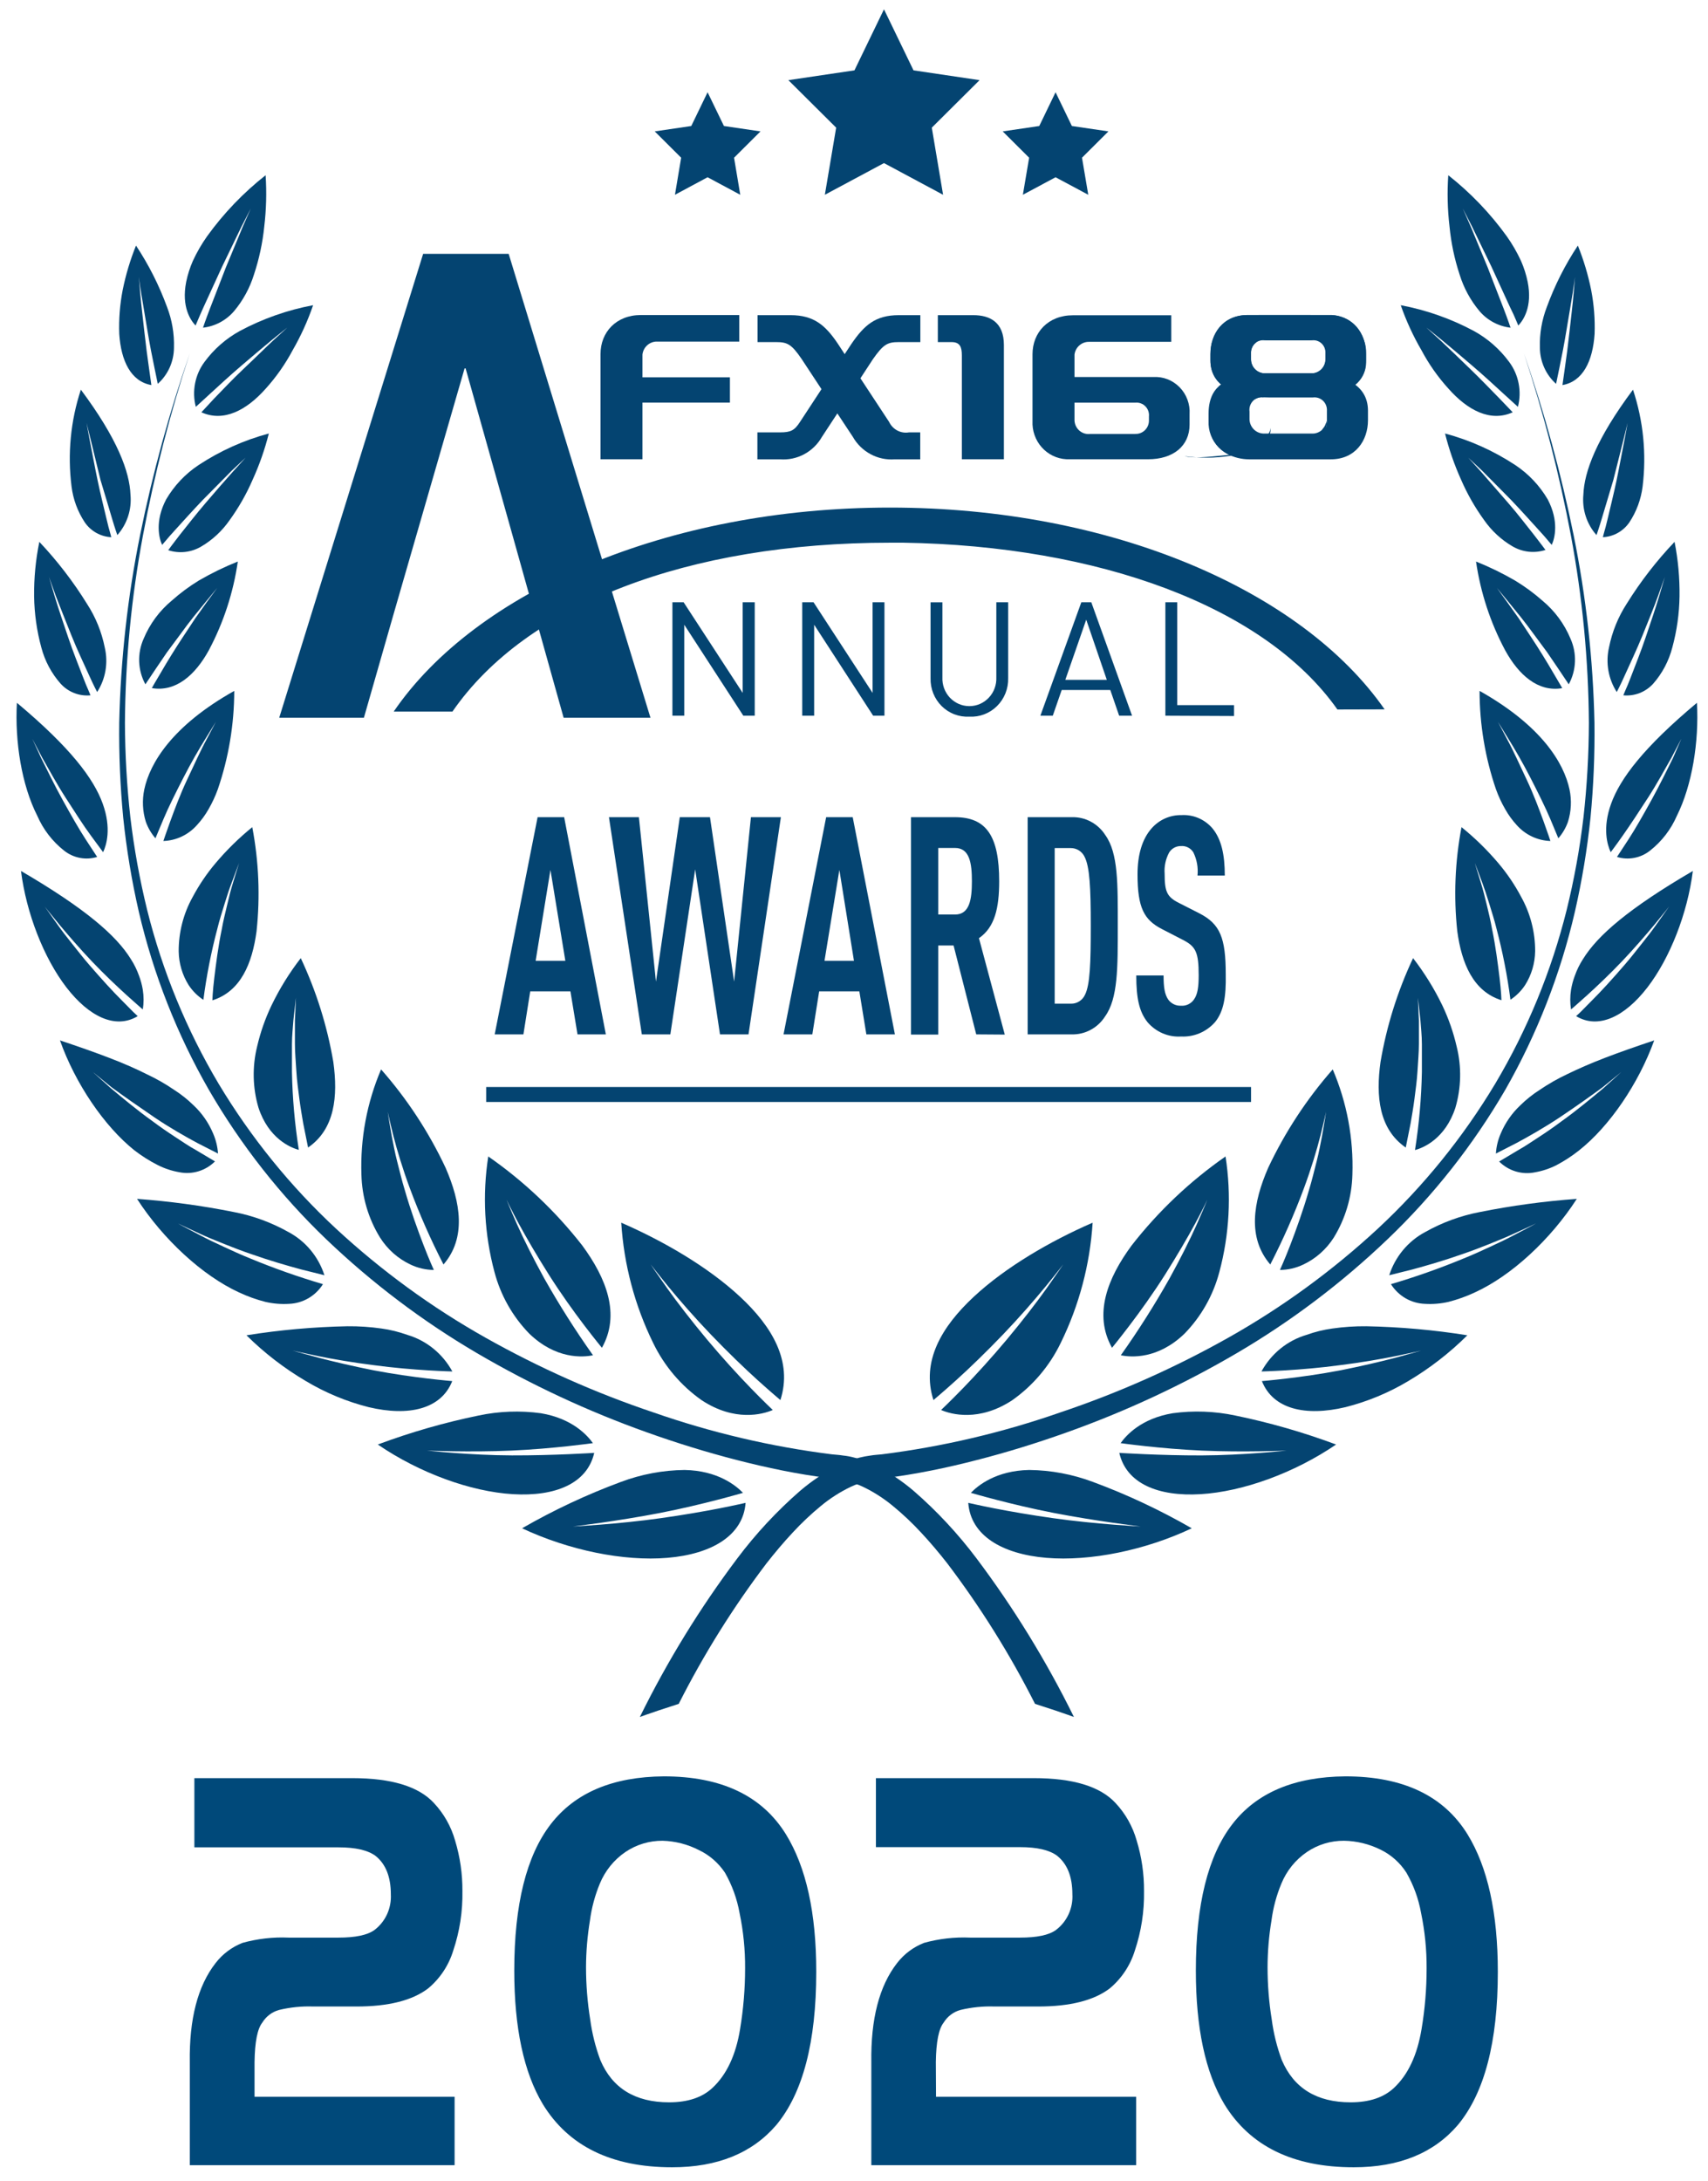 <svg width="76" height="97" viewBox="0 0 76 97" fill="none" xmlns="http://www.w3.org/2000/svg">
<path d="M67.81 15.72C68.724 18.355 69.461 21.05 70.018 23.786C70.577 26.538 70.888 29.336 70.948 32.145C70.965 33.554 70.906 34.963 70.772 36.365C70.625 37.776 70.393 39.176 70.076 40.557C69.433 43.335 68.39 46.001 66.982 48.469C65.551 50.928 63.785 53.169 61.737 55.123C59.701 57.069 57.45 58.768 55.03 60.187C52.621 61.597 50.089 62.776 47.467 63.71C46.158 64.177 44.831 64.59 43.481 64.936C42.808 65.111 42.126 65.268 41.441 65.406C41.096 65.474 40.751 65.538 40.401 65.595L39.876 65.676L39.368 65.744C39.107 65.766 38.848 65.806 38.593 65.865C38.339 65.931 38.091 66.021 37.853 66.132C37.381 66.358 36.938 66.642 36.533 66.976C36.087 67.343 35.665 67.74 35.272 68.166C34.869 68.597 34.483 69.055 34.11 69.531C32.622 71.49 31.314 73.583 30.201 75.785L29.335 76.067C28.901 76.21 28.471 76.368 28.471 76.368C29.695 73.882 31.147 71.521 32.807 69.314C33.633 68.214 34.572 67.206 35.606 66.306C36.124 65.865 36.691 65.487 37.295 65.181C37.445 65.105 37.6 65.039 37.759 64.984C38.074 64.864 38.402 64.782 38.736 64.739C38.902 64.711 39.07 64.703 39.236 64.686C41.938 64.346 44.598 63.722 47.174 62.823C49.764 61.954 52.268 60.841 54.655 59.498C57.049 58.151 59.282 56.524 61.307 54.65C63.337 52.764 65.095 50.595 66.529 48.207C67.958 45.806 69.029 43.203 69.709 40.481C70.045 39.121 70.295 37.741 70.46 36.348C70.615 34.956 70.695 33.557 70.7 32.156C70.681 29.358 70.413 26.568 69.9 23.82C69.383 21.075 68.685 18.369 67.81 15.72V15.72Z" fill="#044471"/>
<path d="M48.618 54.383C48.5 56.243 48.018 58.061 47.2 59.728C46.704 60.754 45.959 61.634 45.035 62.283C43.564 63.245 42.33 62.911 41.875 62.714C41.875 62.714 42.275 62.337 42.841 61.754C43.407 61.172 44.133 60.378 44.812 59.565C45.491 58.752 46.129 57.925 46.578 57.292C47.028 56.659 47.31 56.237 47.31 56.237C47.31 56.237 47.006 56.636 46.518 57.23C46.029 57.824 45.353 58.603 44.627 59.36C43.901 60.117 43.139 60.854 42.543 61.391C41.947 61.929 41.535 62.272 41.535 62.272C40.983 60.55 41.903 59.005 43.33 57.677C44.757 56.349 46.747 55.196 48.618 54.383Z" fill="#044471"/>
<path d="M54.532 51.437C54.799 53.151 54.705 54.905 54.256 56.58C53.983 57.613 53.45 58.555 52.711 59.314C51.526 60.462 50.326 60.375 49.873 60.279C50.654 59.178 51.378 58.036 52.042 56.858C52.523 55.986 52.959 55.117 53.252 54.458C53.544 53.8 53.721 53.364 53.721 53.364C53.721 53.364 53.525 53.786 53.185 54.413C52.846 55.041 52.357 55.876 51.836 56.701C51.314 57.525 50.731 58.335 50.262 58.951C49.793 59.568 49.481 59.947 49.481 59.947C48.653 58.473 49.268 56.867 50.356 55.392C51.546 53.868 52.954 52.535 54.532 51.437V51.437Z" fill="#044471"/>
<path d="M59.302 47.565C59.933 49.039 60.232 50.638 60.177 52.244C60.152 53.236 59.866 54.203 59.349 55.044C59.017 55.567 58.546 55.984 57.991 56.245C57.666 56.4 57.312 56.482 56.953 56.484C56.953 56.484 57.155 56.045 57.412 55.379C57.668 54.712 57.988 53.828 58.24 52.95C58.375 52.512 58.48 52.064 58.585 51.659C58.69 51.254 58.759 50.863 58.825 50.534C58.944 49.878 59.004 49.453 59.004 49.453C59.004 49.453 58.916 49.87 58.756 50.505C58.596 51.141 58.339 51.991 58.024 52.841C57.592 54.005 57.09 55.141 56.523 56.242C55.501 55.055 55.758 53.482 56.429 51.943C57.179 50.353 58.146 48.879 59.302 47.565Z" fill="#044471"/>
<path d="M62.877 42.616C63.382 43.269 63.819 43.974 64.18 44.721C64.46 45.309 64.674 45.927 64.82 46.564C65.04 47.456 65.019 48.392 64.759 49.273C64.312 50.638 63.349 51.051 62.962 51.152C63.144 50.004 63.246 48.844 63.269 47.681C63.269 47.25 63.269 46.837 63.269 46.445C63.269 46.054 63.225 45.7 63.205 45.393C63.139 44.788 63.092 44.383 63.092 44.383C63.092 44.383 63.111 44.785 63.136 45.385C63.136 45.691 63.136 46.049 63.136 46.428C63.136 46.808 63.098 47.225 63.073 47.647C63.048 48.069 62.987 48.491 62.938 48.882C62.888 49.273 62.819 49.653 62.766 49.971L62.551 51.04C61.359 50.221 61.215 48.761 61.428 47.236C61.699 45.635 62.187 44.081 62.877 42.616Z" fill="#044471"/>
<path d="M65.032 36.79C65.627 37.27 66.175 37.806 66.671 38.391C67.061 38.851 67.401 39.353 67.684 39.888C68.097 40.626 68.313 41.463 68.308 42.313C68.3 42.846 68.145 43.367 67.861 43.815C67.689 44.075 67.468 44.296 67.21 44.465C67.071 43.398 66.864 42.342 66.589 41.303C66.498 40.926 66.373 40.546 66.268 40.2C66.163 39.854 66.059 39.539 65.957 39.266C65.755 38.734 65.623 38.38 65.623 38.38C65.623 38.38 65.73 38.74 65.898 39.277C65.987 39.559 66.064 39.874 66.15 40.222C66.235 40.571 66.326 40.954 66.393 41.331C66.553 42.099 66.649 42.879 66.724 43.483C66.798 44.088 66.809 44.488 66.809 44.488C65.548 44.091 65.037 42.845 64.844 41.421C64.678 39.877 64.742 38.315 65.032 36.79V36.79Z" fill="#044471"/>
<path d="M65.836 30.73C68.596 32.28 69.587 33.937 69.838 35.113C69.939 35.591 69.915 36.087 69.769 36.553C69.673 36.822 69.528 37.071 69.341 37.285C69.341 37.285 69.198 36.939 68.98 36.421C68.762 35.904 68.428 35.237 68.097 34.59C67.765 33.943 67.406 33.321 67.117 32.859L66.653 32.105L67.064 32.885C67.324 33.357 67.616 34.01 67.925 34.663C68.235 35.316 68.491 36.008 68.682 36.528C68.872 37.049 68.988 37.406 68.988 37.406C68.708 37.397 68.432 37.331 68.177 37.212C67.922 37.094 67.693 36.924 67.503 36.714C67.301 36.496 67.125 36.256 66.979 35.996C66.814 35.712 66.676 35.414 66.565 35.105C66.083 33.698 65.837 32.219 65.836 30.73Z" fill="#044471"/>
<path d="M64.299 19.281C65.409 19.578 66.465 20.053 67.429 20.688C68.015 21.078 68.507 21.598 68.867 22.21C69.378 23.181 69.184 23.943 69.046 24.236L68.895 24.059C68.801 23.946 68.657 23.777 68.486 23.594C68.141 23.215 67.691 22.711 67.228 22.227L65.936 20.922L65.334 20.359L65.886 20.966C66.215 21.344 66.651 21.847 67.09 22.348C67.528 22.849 67.934 23.386 68.254 23.786C68.414 23.985 68.53 24.154 68.627 24.272L68.768 24.461C68.526 24.539 68.271 24.565 68.018 24.538C67.766 24.51 67.522 24.429 67.302 24.301C66.8 24.008 66.366 23.606 66.032 23.125C65.628 22.567 65.286 21.966 65.011 21.332C64.713 20.672 64.475 19.985 64.299 19.281V19.281Z" fill="#044471"/>
<path d="M65.678 24.976C66.275 25.214 66.854 25.497 67.411 25.82C67.845 26.082 68.255 26.383 68.637 26.72C69.18 27.171 69.608 27.75 69.882 28.408C70.025 28.729 70.094 29.079 70.08 29.432C70.067 29.784 69.972 30.128 69.804 30.437L69.327 29.725L68.841 29.01C68.653 28.757 68.452 28.487 68.253 28.214C68.054 27.941 67.856 27.682 67.662 27.437L67.124 26.776L66.605 26.146L67.083 26.807L67.574 27.497L68.109 28.307C68.482 28.869 68.827 29.432 69.084 29.874L69.396 30.403C69.473 30.532 69.512 30.608 69.512 30.608C68.444 30.791 67.58 30.029 66.972 28.92C66.317 27.693 65.879 26.358 65.678 24.976V24.976Z" fill="#044471"/>
<path d="M53.029 67.975C51.624 67.166 50.155 66.477 48.638 65.915C47.728 65.573 46.767 65.392 45.797 65.381C44.315 65.409 43.509 66.079 43.2 66.399C43.2 66.399 45.002 66.928 46.896 67.294C48.789 67.66 50.76 67.896 50.76 67.896C50.76 67.896 48.77 67.795 46.857 67.525C45.897 67.39 44.95 67.227 44.249 67.089C43.548 66.951 43.084 66.844 43.084 66.844C43.192 68.301 44.597 69.123 46.556 69.289C48.516 69.455 50.973 68.948 53.029 67.975Z" fill="#044471"/>
<path d="M59.452 64.249C57.988 63.704 56.486 63.272 54.958 62.958C54.045 62.766 53.108 62.732 52.184 62.857C50.776 63.09 50.108 63.844 49.863 64.188C49.863 64.188 51.635 64.438 53.487 64.52C55.339 64.601 57.249 64.52 57.249 64.52C57.249 64.52 55.317 64.728 53.47 64.734C51.624 64.739 49.805 64.621 49.805 64.621C50.117 65.988 51.541 66.571 53.423 66.458C55.306 66.346 57.597 65.513 59.452 64.249Z" fill="#044471"/>
<path d="M65.292 59.391C63.805 59.153 62.304 59.019 60.798 58.989C60.292 58.984 59.785 59.018 59.283 59.09C58.894 59.144 58.511 59.238 58.14 59.371C57.285 59.622 56.563 60.208 56.131 61C56.131 61 57.853 60.961 59.634 60.719C60.523 60.609 61.42 60.455 62.099 60.317L62.927 60.142C63.128 60.1 63.239 60.069 63.239 60.069C63.239 60.069 63.128 60.106 62.929 60.159L62.115 60.384C61.442 60.561 60.547 60.77 59.658 60.947C57.884 61.287 56.15 61.428 56.15 61.428C56.644 62.674 58.082 63.012 59.871 62.587C60.853 62.338 61.794 61.947 62.667 61.425C63.62 60.859 64.502 60.176 65.292 59.391V59.391Z" fill="#044471"/>
<path d="M70.162 53.324C68.716 53.428 67.278 53.623 65.856 53.907C65.003 54.069 64.181 54.369 63.421 54.796C62.66 55.199 62.083 55.889 61.815 56.72L62.83 56.467C63.438 56.304 64.26 56.067 65.077 55.778C65.491 55.637 65.905 55.479 66.281 55.327C66.656 55.175 67.029 55.026 67.329 54.886L68.075 54.545C68.254 54.464 68.351 54.41 68.351 54.41C68.351 54.41 68.254 54.472 68.075 54.565L67.346 54.948C67.048 55.108 66.692 55.277 66.314 55.451C65.936 55.626 65.535 55.811 65.127 55.974C64.069 56.412 62.989 56.793 61.892 57.117C62.055 57.376 62.278 57.591 62.541 57.744C62.804 57.896 63.099 57.981 63.402 57.992C63.754 58.014 64.109 57.984 64.453 57.905C64.855 57.802 65.247 57.662 65.624 57.485C67.258 56.74 68.997 55.128 70.162 53.324Z" fill="#044471"/>
<path d="M73.607 46.274C72.765 46.556 72.042 46.809 71.398 47.057C70.755 47.304 70.209 47.546 69.728 47.78C69.305 47.979 68.897 48.213 68.508 48.477C68.202 48.673 67.916 48.9 67.656 49.155C67.277 49.509 66.977 49.94 66.775 50.422C66.653 50.702 66.581 51.002 66.562 51.308L67.46 50.849C67.987 50.568 68.713 50.157 69.406 49.696C70.098 49.234 70.786 48.745 71.316 48.356L72.144 47.681L71.335 48.41C70.83 48.829 70.176 49.378 69.486 49.87C69.149 50.123 68.804 50.36 68.475 50.574C68.147 50.787 67.854 50.99 67.587 51.136L66.706 51.662C66.913 51.868 67.166 52.019 67.443 52.103C67.72 52.187 68.013 52.201 68.296 52.143C68.631 52.085 68.955 51.977 69.259 51.823C69.614 51.635 69.952 51.415 70.267 51.164C71.622 50.092 72.911 48.196 73.607 46.274Z" fill="#044471"/>
<path d="M75.326 38.739C72.467 40.408 71.087 41.606 70.438 42.658C70.289 42.888 70.168 43.134 70.076 43.393C69.998 43.598 69.941 43.811 69.905 44.029C69.86 44.317 69.86 44.61 69.905 44.898C69.905 44.898 71.07 43.916 72.171 42.76C73.273 41.603 74.272 40.318 74.272 40.318L73.673 41.162C73.499 41.409 73.281 41.691 73.041 41.989C72.801 42.287 72.561 42.602 72.296 42.906C71.769 43.517 71.244 44.096 70.822 44.513L70.328 45.013L70.132 45.196C71.12 45.793 72.301 45.221 73.306 43.916C74.311 42.611 75.089 40.619 75.326 38.739Z" fill="#044471"/>
<path d="M75.508 31.259C73.121 33.256 72.091 34.635 71.691 35.741C71.29 36.846 71.525 37.592 71.671 37.904C71.671 37.904 71.887 37.623 72.204 37.17C72.522 36.717 72.922 36.115 73.33 35.482C73.739 34.849 74.089 34.199 74.374 33.701L74.815 32.857L74.434 33.732C74.175 34.247 73.849 34.925 73.485 35.583C73.121 36.242 72.759 36.88 72.453 37.347L71.95 38.115C72.2 38.191 72.463 38.205 72.719 38.156C72.975 38.108 73.216 37.997 73.421 37.834C73.941 37.426 74.352 36.892 74.617 36.281C75.293 34.925 75.605 32.992 75.508 31.259Z" fill="#044471"/>
<path d="M74.512 24.101C73.714 24.939 73.001 25.86 72.387 26.846C72.004 27.436 71.736 28.095 71.597 28.788C71.518 29.126 71.508 29.477 71.567 29.82C71.626 30.162 71.753 30.489 71.94 30.78C71.94 30.78 72.103 30.476 72.309 30.012C72.516 29.547 72.82 28.917 73.08 28.276C73.339 27.634 73.607 26.982 73.784 26.489L74.079 25.662L73.83 26.506C73.681 27.01 73.45 27.685 73.229 28.34C73.008 28.996 72.743 29.652 72.561 30.13C72.472 30.369 72.384 30.569 72.323 30.707L72.232 30.926C72.478 30.95 72.726 30.916 72.957 30.826C73.188 30.736 73.395 30.593 73.563 30.408C73.967 29.947 74.258 29.395 74.413 28.796C74.614 28.056 74.722 27.294 74.733 26.526C74.744 25.712 74.67 24.899 74.512 24.101V24.101Z" fill="#044471"/>
<path d="M72.662 17.332C71.022 19.529 70.492 20.99 70.454 22.005C70.424 22.329 70.46 22.657 70.561 22.966C70.661 23.275 70.824 23.559 71.039 23.8C71.039 23.8 71.147 23.496 71.282 23.041C71.417 22.585 71.605 21.957 71.787 21.352L72.226 19.608C72.35 19.13 72.419 18.812 72.419 18.812C72.419 18.812 72.369 19.136 72.273 19.622C72.176 20.109 72.06 20.748 71.928 21.381C71.795 22.014 71.635 22.644 71.525 23.117C71.472 23.35 71.417 23.547 71.378 23.679C71.34 23.811 71.323 23.893 71.323 23.893C71.556 23.882 71.784 23.817 71.988 23.702C72.192 23.588 72.368 23.427 72.502 23.232C72.817 22.756 73.018 22.212 73.09 21.642C73.269 20.191 73.123 18.717 72.662 17.332V17.332Z" fill="#044471"/>
<path d="M70.209 10.923C69.644 11.774 69.181 12.69 68.829 13.652C68.607 14.228 68.501 14.845 68.52 15.464C68.522 15.769 68.587 16.07 68.711 16.347C68.835 16.625 69.015 16.872 69.24 17.073L69.392 16.339C69.486 15.897 69.602 15.303 69.698 14.713C69.795 14.122 69.903 13.514 69.974 13.064C70.046 12.614 70.082 12.316 70.082 12.316C70.082 12.316 70.057 12.617 70.018 13.072C69.98 13.528 69.905 14.13 69.839 14.735C69.773 15.34 69.695 15.937 69.629 16.384C69.563 16.831 69.524 17.127 69.524 17.127C70.433 16.969 70.874 16.06 70.954 14.853C70.977 14.2 70.926 13.545 70.802 12.904C70.666 12.226 70.467 11.563 70.209 10.923V10.923Z" fill="#044471"/>
<path d="M62.328 13.575C63.462 13.788 64.558 14.174 65.58 14.72C66.196 15.058 66.733 15.528 67.153 16.099C67.362 16.38 67.506 16.706 67.573 17.052C67.641 17.398 67.63 17.755 67.542 18.096L66.91 17.52C66.532 17.174 66.041 16.718 65.53 16.282C65.019 15.846 64.509 15.41 64.122 15.095C63.736 14.779 63.468 14.571 63.468 14.571L64.086 15.134C64.451 15.474 64.928 15.936 65.414 16.406C65.9 16.875 66.361 17.357 66.72 17.722L67.31 18.338C66.317 18.786 65.301 18.248 64.451 17.286C63.982 16.77 63.579 16.196 63.25 15.578C62.88 14.943 62.571 14.272 62.328 13.575V13.575Z" fill="#044471"/>
<path d="M64.443 7.794C65.428 8.569 66.302 9.48 67.04 10.501C67.287 10.848 67.501 11.218 67.68 11.606C67.811 11.904 67.91 12.215 67.976 12.535C68.199 13.66 67.769 14.259 67.559 14.479C67.559 14.479 67.523 14.397 67.462 14.251C67.402 14.105 67.311 13.899 67.186 13.652L66.358 11.848C66.044 11.204 65.732 10.557 65.497 10.07L65.089 9.274L65.447 10.087L66.198 11.899C66.458 12.566 66.714 13.23 66.908 13.73C67.101 14.231 67.214 14.575 67.214 14.575C66.68 14.514 66.187 14.252 65.834 13.84C65.434 13.364 65.133 12.811 64.948 12.214C64.719 11.519 64.568 10.8 64.498 10.07C64.409 9.315 64.391 8.553 64.443 7.794V7.794Z" fill="#044471"/>
<path d="M8.444 15.72C7.53 18.355 6.793 21.05 6.236 23.786C5.678 26.538 5.367 29.336 5.305 32.145C5.289 33.554 5.348 34.963 5.482 36.365C5.629 37.776 5.861 39.176 6.178 40.557C6.827 43.337 7.876 46.003 9.291 48.469C10.717 50.927 12.477 53.167 14.519 55.123C16.556 57.069 18.807 58.768 21.227 60.187C23.636 61.597 26.167 62.776 28.79 63.71C30.098 64.177 31.429 64.59 32.776 64.936C33.449 65.111 34.13 65.267 34.818 65.406C35.161 65.474 35.506 65.538 35.856 65.595L36.381 65.676L36.889 65.744C37.15 65.766 37.409 65.806 37.664 65.865C37.918 65.931 38.166 66.021 38.404 66.132C38.875 66.358 39.318 66.642 39.723 66.976C40.17 67.343 40.592 67.74 40.985 68.166C41.388 68.597 41.774 69.055 42.147 69.531C43.634 71.49 44.943 73.583 46.055 75.785L46.922 76.067C47.355 76.21 47.786 76.368 47.786 76.368C46.562 73.883 45.111 71.521 43.452 69.314C42.624 68.214 41.684 67.205 40.648 66.306C40.13 65.865 39.563 65.487 38.959 65.181C38.809 65.105 38.654 65.039 38.495 64.984C38.339 64.92 38.179 64.869 38.015 64.832C37.852 64.787 37.686 64.756 37.518 64.739C37.352 64.711 37.184 64.703 37.018 64.686C34.316 64.346 31.656 63.722 29.08 62.823C26.492 61.954 23.99 60.84 21.605 59.498C19.21 58.151 16.978 56.524 14.953 54.65C12.922 52.764 11.164 50.595 9.73 48.207C8.302 45.806 7.23 43.203 6.55 40.481C6.216 39.121 5.965 37.74 5.8 36.348C5.645 34.956 5.565 33.557 5.559 32.156C5.578 29.358 5.846 26.568 6.36 23.82C6.875 21.075 7.571 18.369 8.444 15.72V15.72Z" fill="#044471"/>
<path d="M27.643 54.383C27.761 56.243 28.243 58.061 29.061 59.728C29.557 60.755 30.303 61.635 31.228 62.283C32.697 63.245 33.931 62.911 34.386 62.714C34.386 62.714 33.986 62.337 33.42 61.754C32.854 61.172 32.128 60.378 31.449 59.565C30.77 58.752 30.132 57.925 29.682 57.292C29.233 56.659 28.951 56.237 28.951 56.237C28.951 56.237 29.257 56.636 29.743 57.23C30.229 57.824 30.908 58.603 31.634 59.36C32.36 60.117 33.122 60.854 33.718 61.391C34.314 61.929 34.725 62.272 34.725 62.272C35.278 60.55 34.358 59.005 32.931 57.677C31.504 56.349 29.514 55.196 27.643 54.383Z" fill="#044471"/>
<path d="M21.726 51.437C21.459 53.151 21.554 54.905 22.003 56.58C22.276 57.613 22.809 58.555 23.548 59.314C24.732 60.462 25.933 60.375 26.386 60.279C25.605 59.178 24.881 58.036 24.216 56.858C23.736 55.986 23.3 55.117 23.007 54.458C22.715 53.8 22.541 53.364 22.541 53.364C22.541 53.364 22.737 53.786 23.076 54.413C23.416 55.041 23.904 55.876 24.426 56.701C24.948 57.525 25.53 58.335 25.999 58.951C26.469 59.568 26.783 59.947 26.783 59.947C27.611 58.473 26.993 56.867 25.905 55.392C24.715 53.868 23.306 52.535 21.726 51.437V51.437Z" fill="#044471"/>
<path d="M16.957 47.565C16.327 49.039 16.028 50.638 16.082 52.244C16.106 53.236 16.392 54.204 16.91 55.044C17.241 55.568 17.711 55.984 18.266 56.245C18.591 56.4 18.945 56.482 19.304 56.484C19.304 56.484 19.102 56.045 18.846 55.379C18.589 54.712 18.269 53.828 18.017 52.95C17.882 52.512 17.777 52.064 17.672 51.659C17.567 51.254 17.498 50.863 17.432 50.534C17.314 49.878 17.253 49.453 17.253 49.453C17.253 49.453 17.341 49.87 17.501 50.505C17.661 51.141 17.918 51.991 18.233 52.841C18.665 54.005 19.166 55.141 19.734 56.242C20.756 55.055 20.499 53.482 19.828 51.943C19.081 50.352 18.114 48.878 16.957 47.565V47.565Z" fill="#044471"/>
<path d="M13.383 42.616C12.877 43.269 12.44 43.974 12.08 44.721C11.8 45.306 11.585 45.921 11.439 46.555C11.22 47.447 11.241 48.383 11.5 49.264C11.947 50.629 12.913 51.043 13.297 51.144C13.116 49.998 13.013 48.841 12.991 47.681C12.991 47.25 12.991 46.837 12.991 46.445C12.991 46.054 13.035 45.7 13.054 45.393C13.123 44.788 13.167 44.383 13.167 44.383C13.167 44.383 13.148 44.785 13.123 45.385C13.123 45.691 13.123 46.049 13.123 46.428C13.123 46.808 13.162 47.225 13.187 47.647C13.211 48.069 13.272 48.491 13.322 48.882C13.371 49.273 13.441 49.653 13.493 49.971L13.708 51.04C14.901 50.221 15.044 48.761 14.832 47.236C14.56 45.635 14.072 44.081 13.383 42.616V42.616Z" fill="#044471"/>
<path d="M11.225 36.79C10.631 37.272 10.083 37.81 9.588 38.397C9.199 38.857 8.86 39.359 8.575 39.893C8.162 40.632 7.947 41.468 7.951 42.319C7.96 42.852 8.114 43.373 8.398 43.821C8.57 44.08 8.792 44.301 9.05 44.471C9.188 43.404 9.396 42.347 9.671 41.309C9.762 40.931 9.886 40.552 9.991 40.206C10.096 39.86 10.201 39.544 10.306 39.272L10.637 38.385C10.637 38.385 10.529 38.745 10.361 39.283C10.273 39.564 10.195 39.879 10.113 40.228C10.03 40.577 9.933 40.96 9.867 41.337C9.707 42.105 9.61 42.884 9.536 43.489C9.461 44.094 9.45 44.493 9.45 44.493C10.714 44.097 11.222 42.85 11.415 41.427C11.581 39.88 11.517 38.317 11.225 36.79V36.79Z" fill="#044471"/>
<path d="M10.423 30.73C7.662 32.28 6.671 33.937 6.42 35.113C6.32 35.591 6.344 36.087 6.489 36.553C6.585 36.822 6.731 37.071 6.917 37.285C6.917 37.285 7.063 36.939 7.279 36.421C7.494 35.904 7.831 35.237 8.162 34.59C8.493 33.943 8.852 33.321 9.142 32.859L9.606 32.105L9.194 32.885C8.935 33.357 8.642 34.01 8.333 34.663C8.024 35.316 7.767 36.008 7.577 36.528C7.386 37.049 7.27 37.406 7.27 37.406C7.551 37.396 7.827 37.33 8.082 37.21C8.337 37.09 8.566 36.919 8.755 36.708C8.957 36.491 9.133 36.25 9.28 35.991C9.444 35.707 9.583 35.408 9.694 35.099C10.175 33.694 10.421 32.217 10.423 30.73Z" fill="#044471"/>
<path d="M11.962 19.281C10.852 19.578 9.795 20.053 8.832 20.688C8.245 21.078 7.754 21.598 7.394 22.21C6.883 23.181 7.076 23.943 7.214 24.236L7.366 24.059C7.46 23.946 7.603 23.777 7.774 23.594C8.119 23.215 8.569 22.711 9.033 22.227L10.325 20.922L10.927 20.359C10.927 20.359 10.703 20.604 10.375 20.966C10.046 21.329 9.599 21.847 9.16 22.359C8.721 22.871 8.315 23.397 7.995 23.797C7.835 23.997 7.719 24.166 7.623 24.284L7.485 24.472C7.726 24.55 7.981 24.577 8.233 24.549C8.485 24.521 8.728 24.441 8.948 24.312C9.45 24.019 9.883 23.617 10.217 23.136C10.621 22.578 10.964 21.977 11.239 21.343C11.541 20.68 11.783 19.99 11.962 19.281V19.281Z" fill="#044471"/>
<path d="M10.582 24.976C9.985 25.214 9.405 25.497 8.848 25.82C8.419 26.082 8.013 26.384 7.636 26.72C7.093 27.171 6.666 27.75 6.392 28.408C6.248 28.729 6.18 29.079 6.193 29.432C6.206 29.784 6.301 30.128 6.469 30.437L6.946 29.725L7.432 29.01L8.023 28.214C8.224 27.933 8.418 27.682 8.611 27.437L9.149 26.776L9.668 26.146L9.185 26.804L8.694 27.494L8.158 28.304C7.785 28.867 7.44 29.429 7.184 29.871C7.057 30.09 6.946 30.273 6.872 30.4C6.797 30.527 6.756 30.605 6.756 30.605C7.824 30.788 8.688 30.026 9.295 28.917C9.947 27.69 10.383 26.356 10.582 24.976V24.976Z" fill="#044471"/>
<path d="M23.23 67.975C24.636 67.166 26.105 66.477 27.622 65.915C28.532 65.573 29.493 65.392 30.462 65.381C31.945 65.409 32.751 66.079 33.06 66.399C33.06 66.399 31.257 66.928 29.364 67.294C27.47 67.66 25.499 67.896 25.499 67.896C25.499 67.896 27.49 67.795 29.402 67.525C30.363 67.39 31.31 67.227 32.011 67.089C32.712 66.951 33.176 66.844 33.176 66.844C33.068 68.301 31.663 69.123 29.703 69.289C27.744 69.455 25.301 68.948 23.23 67.975Z" fill="#044471"/>
<path d="M16.811 64.249C18.273 63.703 19.774 63.272 21.302 62.958C22.21 62.767 23.143 62.733 24.062 62.857C25.47 63.09 26.137 63.844 26.383 64.188C26.383 64.188 24.611 64.438 22.759 64.519C20.907 64.601 18.997 64.519 18.997 64.519C18.997 64.519 20.929 64.728 22.778 64.733C24.628 64.739 26.441 64.621 26.441 64.621C26.129 65.988 24.705 66.57 22.822 66.458C20.94 66.346 18.66 65.513 16.811 64.249Z" fill="#044471"/>
<path d="M10.967 59.391C12.454 59.153 13.955 59.019 15.46 58.989C15.967 58.984 16.474 59.018 16.976 59.09C17.365 59.144 17.748 59.238 18.119 59.371C18.974 59.622 19.696 60.208 20.128 61C20.128 61 18.406 60.961 16.625 60.719C15.736 60.609 14.839 60.455 14.16 60.317L13.332 60.142C13.131 60.1 13.02 60.069 13.02 60.069C13.02 60.069 13.131 60.106 13.33 60.159L14.158 60.384C14.831 60.562 15.726 60.77 16.614 60.947C18.389 61.287 20.123 61.428 20.123 61.428C19.631 62.674 18.19 63.012 16.402 62.587C15.42 62.338 14.478 61.947 13.606 61.425C12.648 60.86 11.761 60.177 10.967 59.391V59.391Z" fill="#044471"/>
<path d="M6.098 53.324C7.541 53.429 8.976 53.623 10.395 53.907C11.248 54.069 12.07 54.369 12.83 54.796C13.591 55.199 14.168 55.889 14.436 56.72L13.421 56.467C12.813 56.304 11.991 56.067 11.174 55.778C10.76 55.637 10.346 55.479 9.97 55.327C9.595 55.175 9.222 55.026 8.921 54.886L8.187 54.545C8.008 54.464 7.911 54.41 7.911 54.41C7.911 54.41 8.008 54.472 8.187 54.565L8.916 54.948C9.214 55.108 9.57 55.277 9.948 55.451C10.326 55.626 10.727 55.811 11.135 55.974C12.193 56.412 13.273 56.793 14.37 57.117C14.207 57.376 13.984 57.591 13.721 57.744C13.458 57.896 13.163 57.981 12.86 57.992C12.508 58.014 12.153 57.984 11.809 57.905C11.407 57.802 11.015 57.662 10.638 57.485C9.015 56.74 7.262 55.128 6.098 53.324Z" fill="#044471"/>
<path d="M2.668 46.274C3.51 46.556 4.233 46.809 4.876 47.057C5.519 47.304 6.069 47.546 6.532 47.78C6.957 47.979 7.365 48.212 7.752 48.477C8.059 48.673 8.345 48.9 8.605 49.155C8.985 49.508 9.285 49.94 9.486 50.422C9.607 50.702 9.68 51.002 9.701 51.308L8.801 50.849C8.274 50.568 7.548 50.157 6.869 49.696C6.19 49.234 5.489 48.745 4.959 48.356L4.131 47.681L4.942 48.41C5.445 48.829 6.099 49.378 6.789 49.87C7.126 50.123 7.471 50.36 7.799 50.573C8.128 50.787 8.42 50.99 8.691 51.136L9.566 51.657C9.359 51.862 9.107 52.013 8.831 52.097C8.554 52.181 8.262 52.195 7.979 52.138C7.643 52.08 7.317 51.972 7.013 51.817C6.649 51.633 6.304 51.414 5.98 51.164C4.639 50.092 3.35 48.196 2.668 46.274Z" fill="#044471"/>
<path d="M0.934 38.739C3.793 40.408 5.173 41.606 5.822 42.658C5.971 42.888 6.092 43.134 6.184 43.393C6.262 43.598 6.319 43.811 6.355 44.029C6.4 44.317 6.4 44.61 6.355 44.898C6.355 44.898 5.19 43.916 4.089 42.76C2.987 41.603 1.988 40.318 1.988 40.318L2.587 41.162C2.761 41.409 2.979 41.691 3.219 41.989C3.459 42.287 3.699 42.602 3.964 42.906C4.492 43.517 5.016 44.096 5.438 44.513L5.932 45.013C6.059 45.129 6.128 45.196 6.128 45.196C5.14 45.793 3.959 45.221 2.954 43.916C1.949 42.611 1.171 40.619 0.934 38.739Z" fill="#044471"/>
<path d="M0.752 31.259C3.139 33.256 4.169 34.635 4.569 35.741C4.969 36.846 4.735 37.592 4.588 37.904L4.047 37.17C3.716 36.725 3.33 36.115 2.921 35.482C2.513 34.849 2.162 34.199 1.878 33.701L1.436 32.857L1.839 33.732C2.099 34.247 2.424 34.925 2.789 35.583C3.153 36.242 3.515 36.88 3.821 37.347L4.323 38.115C4.074 38.191 3.81 38.205 3.554 38.156C3.298 38.108 3.058 37.997 2.852 37.834C2.333 37.426 1.922 36.892 1.657 36.281C0.967 34.925 0.655 32.992 0.752 31.259Z" fill="#044471"/>
<path d="M1.75 24.101C2.548 24.945 3.259 25.869 3.873 26.861C4.256 27.45 4.524 28.109 4.662 28.802C4.741 29.138 4.751 29.486 4.693 29.827C4.635 30.167 4.509 30.491 4.323 30.78C4.323 30.78 4.16 30.476 3.953 30.012C3.746 29.547 3.439 28.917 3.18 28.267C2.921 27.617 2.667 26.982 2.476 26.489L2.181 25.662L2.429 26.506C2.578 27.01 2.81 27.685 3.031 28.34C3.252 28.996 3.517 29.652 3.699 30.13C3.787 30.369 3.876 30.569 3.936 30.707L4.027 30.926C3.781 30.95 3.533 30.916 3.303 30.826C3.072 30.736 2.865 30.593 2.697 30.408C2.29 29.949 1.996 29.397 1.839 28.799C1.637 28.059 1.53 27.296 1.518 26.529C1.509 25.713 1.587 24.899 1.75 24.101V24.101Z" fill="#044471"/>
<path d="M3.598 17.332C5.237 19.529 5.767 20.99 5.806 22.005C5.836 22.329 5.8 22.657 5.699 22.966C5.598 23.275 5.435 23.559 5.221 23.8C5.221 23.8 5.113 23.496 4.978 23.041C4.842 22.585 4.658 21.957 4.473 21.352L4.048 19.608C3.923 19.13 3.854 18.812 3.854 18.812C3.854 18.812 3.904 19.136 4.001 19.622C4.097 20.109 4.213 20.748 4.346 21.381C4.478 22.014 4.638 22.644 4.749 23.117C4.801 23.35 4.856 23.547 4.895 23.679C4.934 23.811 4.95 23.893 4.95 23.893C4.717 23.882 4.49 23.816 4.286 23.702C4.081 23.587 3.905 23.427 3.772 23.232C3.456 22.756 3.255 22.212 3.184 21.642C3 20.192 3.141 18.718 3.598 17.332V17.332Z" fill="#044471"/>
<path d="M6.052 10.923C6.616 11.774 7.079 12.69 7.432 13.652C7.654 14.228 7.759 14.845 7.741 15.464C7.739 15.769 7.674 16.07 7.55 16.347C7.425 16.625 7.245 16.872 7.02 17.073L6.869 16.339C6.775 15.897 6.659 15.303 6.562 14.713C6.466 14.122 6.361 13.514 6.286 13.064C6.212 12.614 6.178 12.316 6.178 12.316C6.178 12.316 6.203 12.617 6.242 13.072C6.281 13.528 6.355 14.13 6.421 14.735C6.488 15.34 6.565 15.937 6.631 16.384C6.697 16.831 6.736 17.127 6.736 17.127C5.828 16.969 5.386 16.06 5.306 14.853C5.283 14.2 5.334 13.545 5.458 12.904C5.595 12.226 5.793 11.563 6.052 10.923V10.923Z" fill="#044471"/>
<path d="M13.932 13.575C12.796 13.787 11.696 14.173 10.673 14.72C10.056 15.058 9.519 15.528 9.099 16.099C8.89 16.38 8.747 16.706 8.68 17.052C8.613 17.398 8.624 17.756 8.713 18.096L9.342 17.52C9.72 17.174 10.212 16.718 10.722 16.282C11.233 15.846 11.744 15.41 12.13 15.095C12.517 14.779 12.784 14.571 12.784 14.571L12.166 15.134C11.802 15.474 11.338 15.936 10.838 16.406C10.339 16.875 9.892 17.357 9.533 17.722L8.961 18.338C9.955 18.786 10.971 18.248 11.824 17.286C12.29 16.769 12.693 16.196 13.022 15.578C13.388 14.942 13.693 14.271 13.932 13.575V13.575Z" fill="#044471"/>
<path d="M11.819 7.794C10.833 8.569 9.959 9.48 9.221 10.501C8.975 10.848 8.76 11.218 8.581 11.606C8.45 11.904 8.351 12.215 8.285 12.535C8.062 13.66 8.492 14.259 8.702 14.479C8.702 14.479 8.738 14.397 8.799 14.251C8.859 14.105 8.951 13.899 9.061 13.652L9.889 11.848C10.204 11.204 10.516 10.557 10.75 10.07L11.159 9.274L10.8 10.087L10.049 11.899C9.79 12.566 9.533 13.23 9.34 13.73C9.147 14.231 9.033 14.575 9.033 14.575C9.567 14.514 10.06 14.252 10.414 13.84C10.813 13.364 11.115 12.811 11.3 12.214C11.53 11.522 11.684 10.806 11.758 10.079C11.849 9.321 11.869 8.556 11.819 7.794V7.794Z" fill="#044471"/>
<path d="M39.334 0.414L40.648 3.129L43.587 3.565L41.462 5.678L41.964 8.663L39.334 7.254L36.703 8.663L37.206 5.678L35.08 3.565L38.02 3.129L39.334 0.414Z" fill="#044471"/>
<path d="M31.485 4.103L32.213 5.605L33.839 5.844L32.663 7.015L32.939 8.663L31.485 7.884L30.033 8.663L30.309 7.015L29.133 5.844L30.759 5.605L31.485 4.103Z" fill="#044471"/>
<path d="M46.969 4.103L47.695 5.605L49.321 5.844L48.145 7.015L48.424 8.663L46.969 7.884L45.514 8.663L45.793 7.015L44.617 5.844L46.243 5.605L46.969 4.103Z" fill="#044471"/>
<path d="M55.667 48.348H21.633V49.014H55.667V48.348Z" fill="#044471"/>
<path d="M25.697 46.007L25.382 44.094H23.593L23.29 46.007H22.012L23.922 36.346H25.103L26.958 46.007H25.697ZM24.493 38.692L23.834 42.735H25.156L24.493 38.692Z" fill="#044471"/>
<path d="M33.306 46.007H32.037L30.933 38.667L29.828 46.007H28.559L27.096 36.346H28.429L29.188 43.661L30.248 36.346H31.592L32.666 43.661L33.414 36.346H34.747L33.306 46.007Z" fill="#044471"/>
<path d="M38.55 46.007L38.238 44.094H36.45L36.146 46.007H34.865L36.761 36.346H37.943L39.82 46.007H38.55ZM37.349 38.692L36.687 42.735H37.998L37.349 38.692Z" fill="#044471"/>
<path d="M43.439 46.007L42.431 42.054H41.75V46.016H40.535V36.346H42.487C43.894 36.346 44.46 37.19 44.46 39.196C44.46 40.389 44.264 41.244 43.56 41.728L44.709 46.016L43.439 46.007ZM42.498 37.716H41.75V40.676H42.498C43.146 40.676 43.246 39.995 43.246 39.196C43.246 38.397 43.146 37.716 42.498 37.716Z" fill="#044471"/>
<path d="M49.174 45.205C49.013 45.459 48.791 45.666 48.529 45.806C48.267 45.947 47.974 46.016 47.678 46.007H45.727V36.346H47.689C47.985 36.337 48.278 36.406 48.54 36.547C48.802 36.687 49.025 36.894 49.185 37.147C49.759 37.946 49.737 39.316 49.737 41.176C49.737 43.036 49.748 44.406 49.174 45.205ZM48.263 38.115C48.208 37.996 48.12 37.896 48.011 37.826C47.901 37.756 47.774 37.72 47.645 37.721H46.93V44.642H47.659C47.788 44.644 47.915 44.608 48.024 44.538C48.134 44.468 48.222 44.368 48.277 44.249C48.503 43.801 48.536 42.842 48.536 41.168C48.536 39.494 48.487 38.557 48.263 38.115Z" fill="#044471"/>
<path d="M54.063 45.464C53.874 45.677 53.641 45.845 53.38 45.956C53.12 46.066 52.838 46.116 52.556 46.102C52.276 46.12 51.995 46.072 51.735 45.961C51.475 45.85 51.245 45.68 51.06 45.464C50.693 45.002 50.56 44.406 50.56 43.387H51.775C51.775 43.902 51.819 44.231 51.993 44.474C52.058 44.558 52.142 44.626 52.239 44.671C52.334 44.716 52.44 44.737 52.545 44.732C52.658 44.742 52.772 44.721 52.875 44.671C52.977 44.622 53.066 44.546 53.13 44.451C53.293 44.22 53.337 43.888 53.337 43.379C53.337 42.349 53.208 42.09 52.611 41.792L51.69 41.317C50.908 40.909 50.616 40.38 50.616 38.889C50.616 38.019 50.823 37.313 51.245 36.84C51.411 36.652 51.615 36.502 51.844 36.401C52.072 36.3 52.319 36.25 52.567 36.255C52.826 36.239 53.085 36.283 53.324 36.384C53.563 36.486 53.777 36.642 53.947 36.84C54.35 37.327 54.499 38.019 54.499 38.942H53.285C53.32 38.588 53.256 38.231 53.1 37.912C53.042 37.818 52.96 37.742 52.863 37.693C52.765 37.643 52.656 37.622 52.548 37.631C52.445 37.629 52.343 37.654 52.251 37.703C52.16 37.752 52.083 37.824 52.026 37.912C51.869 38.201 51.797 38.531 51.822 38.861C51.822 39.648 51.919 39.893 52.462 40.163L53.37 40.625C54.292 41.1 54.541 41.711 54.541 43.34C54.56 44.324 54.453 44.988 54.063 45.464Z" fill="#044471"/>
<path d="M22.847 23.957L20.718 16.386H20.672L17.506 27.339L16.192 31.925H12.424L18.828 11.291H22.634L28.944 31.925H25.08L22.847 23.957Z" fill="#044471"/>
<path d="M33.075 31.833L30.447 27.787V31.833H29.92V26.788H30.419L33.047 30.82V26.788H33.583V31.833H33.075Z" fill="#044471"/>
<path d="M38.852 31.833L36.227 27.787V31.833H35.697V26.788H36.2L38.827 30.82V26.788H39.355V31.833H38.852Z" fill="#044471"/>
<path d="M43.129 31.875C42.904 31.887 42.678 31.852 42.467 31.771C42.255 31.691 42.063 31.566 41.901 31.406C41.739 31.245 41.612 31.052 41.527 30.839C41.442 30.626 41.401 30.397 41.407 30.167V26.791H41.934V30.125C41.926 30.29 41.952 30.456 42.008 30.611C42.065 30.766 42.152 30.908 42.264 31.028C42.376 31.148 42.511 31.243 42.661 31.309C42.81 31.374 42.971 31.407 43.133 31.407C43.296 31.407 43.457 31.374 43.606 31.309C43.755 31.243 43.89 31.148 44.002 31.028C44.115 30.908 44.202 30.766 44.258 30.611C44.315 30.456 44.34 30.29 44.333 30.125V26.788H44.86V30.164C44.866 30.395 44.824 30.625 44.739 30.838C44.653 31.052 44.525 31.245 44.362 31.406C44.2 31.567 44.006 31.691 43.794 31.772C43.582 31.853 43.355 31.888 43.129 31.875V31.875Z" fill="#044471"/>
<path d="M49.798 31.833L49.404 30.69H47.242L46.845 31.833H46.293L48.115 26.788H48.559L50.373 31.833H49.798ZM48.333 27.562L47.403 30.237H49.249L48.333 27.562Z" fill="#044471"/>
<path d="M51.855 31.833V26.788H52.383V31.363H54.911V31.847L51.855 31.833Z" fill="#044471"/>
<path d="M61.61 31.551C57.936 26.27 49.465 22.576 39.6 22.576C29.663 22.576 21.161 26.318 17.518 31.65H20.132C23.422 26.884 30.621 24.138 39.608 24.138H40.188C48.858 24.276 56.261 26.951 59.51 31.557L61.61 31.551Z" fill="#044471"/>
<g style="mix-blend-mode:multiply">
<path d="M54.54 20.247C53.621 20.34 53.094 20.382 52.713 20.292H52.738C53.4 20.383 54.072 20.378 54.733 20.275C55.622 20.179 56.541 19.901 56.541 19.034C56.525 19.159 56.471 19.275 56.387 19.366C56.158 19.943 55.457 20.154 54.54 20.247Z" fill="#044471"/>
</g>
<path d="M51.312 16.769H47.812V15.768C47.833 15.609 47.911 15.464 48.031 15.36C48.15 15.256 48.304 15.201 48.461 15.205H52.118V14.023H47.74C46.636 14.023 45.943 14.791 45.943 15.757V18.882C45.963 19.311 46.148 19.714 46.458 20.003C46.769 20.293 47.179 20.445 47.599 20.427H51.089C52.193 20.427 52.932 19.845 52.932 18.882V18.421C52.946 18.201 52.913 17.98 52.836 17.773C52.76 17.567 52.641 17.379 52.487 17.223C52.334 17.067 52.15 16.946 51.948 16.867C51.745 16.789 51.528 16.756 51.312 16.769V16.769ZM50.514 19.302H48.505C48.415 19.312 48.324 19.303 48.238 19.274C48.152 19.245 48.073 19.197 48.007 19.134C47.941 19.071 47.889 18.994 47.855 18.908C47.822 18.822 47.807 18.73 47.812 18.638V17.909H50.531C50.611 17.902 50.692 17.914 50.768 17.943C50.844 17.971 50.912 18.017 50.969 18.076C51.026 18.134 51.069 18.205 51.096 18.283C51.123 18.36 51.132 18.443 51.124 18.525V18.702C51.125 18.783 51.109 18.863 51.078 18.937C51.048 19.011 51.002 19.078 50.945 19.134C50.888 19.19 50.821 19.233 50.746 19.262C50.672 19.29 50.593 19.303 50.514 19.299V19.302Z" fill="#044471"/>
<path d="M29.235 15.193H32.895V14.012H28.518C27.413 14.012 26.721 14.78 26.721 15.745V20.427H28.587V17.908H32.479V16.783H28.587V15.767C28.606 15.607 28.683 15.459 28.803 15.353C28.922 15.247 29.077 15.19 29.235 15.193V15.193Z" fill="#044471"/>
<path d="M39.992 15.216H40.952V14.018H39.992C38.954 14.018 38.454 14.465 37.886 15.295L37.585 15.751L37.279 15.284C36.726 14.465 36.213 14.018 35.178 14.018H33.707V15.216H34.535C35.032 15.216 35.217 15.306 35.666 15.962L36.553 17.309L35.595 18.77C35.352 19.144 35.186 19.231 34.711 19.231H33.701V20.43H34.711C35.082 20.458 35.453 20.38 35.782 20.204C36.111 20.027 36.385 19.761 36.572 19.434L37.259 18.387L37.947 19.428C38.133 19.756 38.407 20.024 38.737 20.201C39.066 20.379 39.438 20.458 39.81 20.43H40.947V19.231H40.447C40.27 19.262 40.087 19.233 39.928 19.149C39.768 19.064 39.639 18.929 39.561 18.764L38.286 16.826L38.838 15.981C39.31 15.306 39.495 15.216 39.992 15.216Z" fill="#044471"/>
<path d="M43.312 14.018H41.73V15.216H42.343C42.724 15.216 42.799 15.447 42.799 15.81V20.427H44.67V15.343C44.67 14.33 44.046 14.018 43.312 14.018Z" fill="#044471"/>
<path d="M59.12 14.012H56.004L56.324 15.137H58.377C58.455 15.127 58.535 15.135 58.609 15.159C58.684 15.184 58.752 15.225 58.81 15.28C58.867 15.335 58.912 15.402 58.94 15.477C58.969 15.551 58.981 15.631 58.976 15.711V15.961C58.978 16.045 58.964 16.129 58.933 16.207C58.903 16.285 58.858 16.356 58.8 16.416C58.743 16.476 58.674 16.524 58.598 16.556C58.522 16.589 58.441 16.606 58.358 16.606H55.998V17.529H58.949C60.053 17.529 60.779 16.991 60.779 16.029V15.748C60.784 14.845 60.227 14.012 59.12 14.012Z" fill="#044471"/>
<path d="M59.03 18.727C59.055 18.998 58.989 19.269 58.842 19.497C58.696 19.724 58.477 19.894 58.224 19.979C57.295 20.24 56.335 20.367 55.372 20.356C55.16 20.364 54.948 20.328 54.75 20.249C54.553 20.17 54.373 20.05 54.223 19.897C54.073 19.744 53.956 19.56 53.879 19.358C53.802 19.156 53.767 18.94 53.777 18.724V18.389C53.777 17.731 54.025 16.926 55.116 16.861C55.712 17.267 56.154 17.396 56.22 17.672C56.135 17.66 56.049 17.668 55.968 17.696C55.888 17.724 55.814 17.771 55.754 17.832C55.694 17.894 55.649 17.969 55.622 18.051C55.595 18.134 55.587 18.221 55.599 18.308V18.659C55.606 18.83 55.678 18.991 55.801 19.108C55.923 19.224 56.085 19.288 56.253 19.284H58.367C58.526 19.293 58.683 19.241 58.806 19.137C58.928 19.034 59.008 18.887 59.03 18.727Z" fill="#044471"/>
<path d="M55.518 14.012H58.317V15.137H56.266C56.188 15.127 56.109 15.134 56.034 15.158C55.959 15.183 55.89 15.224 55.832 15.279C55.775 15.334 55.73 15.401 55.701 15.476C55.672 15.55 55.659 15.631 55.665 15.711V15.961C55.663 16.045 55.677 16.129 55.708 16.207C55.738 16.285 55.783 16.356 55.841 16.416C55.898 16.476 55.967 16.524 56.043 16.556C56.119 16.589 56.2 16.606 56.283 16.606H58.32V17.529H55.742C54.638 17.529 53.859 16.991 53.859 16.029V15.748C53.857 14.845 54.414 14.012 55.518 14.012Z" fill="#044471"/>
<path d="M55.664 15.682C55.664 15.184 55.777 14.687 56.401 14.422C57.157 14.098 58.791 14.011 59.644 14.222C59.973 14.293 60.267 14.479 60.475 14.747C60.684 15.015 60.794 15.349 60.787 15.691V16.127C60.786 16.296 60.752 16.462 60.685 16.617C60.619 16.771 60.522 16.91 60.401 17.025C60.28 17.14 60.138 17.228 59.982 17.285C59.826 17.341 59.66 17.365 59.495 17.354C58.902 16.949 58.391 16.881 58.319 16.605C58.404 16.612 58.488 16.602 58.568 16.574C58.648 16.546 58.722 16.501 58.784 16.443C58.847 16.385 58.897 16.315 58.931 16.236C58.966 16.157 58.984 16.073 58.985 15.986V15.682C58.988 15.603 58.975 15.524 58.945 15.45C58.915 15.377 58.869 15.31 58.812 15.257C58.754 15.203 58.685 15.163 58.611 15.139C58.536 15.116 58.458 15.109 58.38 15.12H56.269C56.192 15.112 56.114 15.121 56.041 15.146C55.968 15.171 55.901 15.211 55.844 15.264C55.787 15.318 55.742 15.382 55.711 15.454C55.679 15.526 55.664 15.604 55.664 15.682V15.682Z" fill="#044471"/>
<g style="mix-blend-mode:multiply">
<path d="M57.811 14.414C58.799 14.31 59.304 14.265 59.713 14.358H59.688C59.282 14.257 58.612 14.279 57.604 14.386C56.682 14.482 55.741 14.769 55.672 15.607C55.679 15.536 55.702 15.467 55.737 15.405C55.773 15.343 55.821 15.289 55.879 15.247C56.169 14.707 57.011 14.496 57.811 14.414Z" fill="#044471"/>
</g>
<g style="mix-blend-mode:multiply">
<g style="mix-blend-mode:multiply">
<path d="M54.236 17.177C54.709 17.534 55.279 17.731 55.868 17.739C55.983 17.681 56.111 17.654 56.24 17.66C56.163 17.379 55.719 17.244 55.122 16.839C54.798 16.848 54.487 16.967 54.236 17.177Z" fill="#044471"/>
</g>
</g>
<g style="mix-blend-mode:multiply">
<path d="M56.884 20.016C55.895 20.117 55.33 20.159 54.924 20.066H54.949C55.66 20.165 56.381 20.16 57.091 20.049C58.043 19.945 59.023 19.644 59.023 18.719C59.006 18.852 58.948 18.976 58.857 19.073C58.617 19.689 57.872 19.917 56.884 20.016Z" fill="#044471"/>
</g>
<path d="M58.264 16.606H56.28C56.197 16.606 56.116 16.589 56.04 16.557C55.964 16.524 55.896 16.476 55.838 16.416C55.781 16.356 55.736 16.285 55.706 16.207C55.676 16.129 55.662 16.046 55.664 15.962V15.711C55.664 14.789 56.647 14.479 57.596 14.38C58.604 14.274 59.275 14.251 59.68 14.352C59.921 14.406 60.145 14.523 60.329 14.69C60.513 14.858 60.652 15.071 60.732 15.309C60.662 14.93 60.459 14.589 60.161 14.35C59.863 14.112 59.49 13.992 59.112 14.012H55.518C54.414 14.012 53.862 14.856 53.862 15.751V16.032C53.862 17.138 54.872 17.678 56.459 17.678H58.424C58.506 17.668 58.588 17.676 58.666 17.702C58.743 17.728 58.814 17.772 58.874 17.829C58.933 17.887 58.979 17.957 59.008 18.035C59.037 18.113 59.049 18.197 59.043 18.28V18.73C59.043 19.653 58.052 19.96 57.094 20.061C56.394 20.171 55.682 20.178 54.98 20.084C54.725 20.038 54.486 19.926 54.285 19.76C54.085 19.593 53.929 19.378 53.834 19.133C54.06 20.154 54.993 20.43 55.576 20.43H59.214C60.318 20.43 60.87 19.585 60.87 18.691V18.252C60.862 17.143 59.851 16.606 58.264 16.606Z" fill="#044471"/>
<path d="M11.326 93.26H20.228V96.304H8.445V91.726C8.417 89.802 8.799 88.332 9.59 87.317C9.903 86.91 10.319 86.598 10.794 86.414C11.459 86.23 12.148 86.151 12.836 86.181H15.061C15.812 86.181 16.342 86.071 16.657 85.846C16.899 85.664 17.093 85.423 17.221 85.146C17.349 84.868 17.407 84.563 17.391 84.256C17.391 83.484 17.166 82.915 16.717 82.551C16.375 82.295 15.826 82.166 15.061 82.166H8.649V79.088H15.674C17.418 79.088 18.63 79.457 19.309 80.196C19.75 80.666 20.073 81.237 20.25 81.862C20.471 82.591 20.581 83.35 20.576 84.113C20.592 85.012 20.454 85.907 20.168 86.757C19.965 87.421 19.574 88.008 19.044 88.446C18.338 88.98 17.276 89.246 15.859 89.245H13.94C13.428 89.227 12.916 89.278 12.417 89.399C12.107 89.484 11.841 89.685 11.671 89.962C11.454 90.238 11.339 90.822 11.326 91.715V93.26Z" fill="#00497A"/>
<path d="M29.541 79.009C32.098 79.009 33.909 79.869 34.973 81.589C35.873 83.052 36.322 85.09 36.32 87.703C36.32 90.818 35.728 93.088 34.545 94.514C33.468 95.769 31.923 96.396 29.908 96.396C27.214 96.396 25.294 95.458 24.15 93.583C23.305 92.17 22.883 90.192 22.883 87.649C22.883 84.708 23.424 82.537 24.506 81.136C25.588 79.735 27.266 79.026 29.541 79.009ZM29.48 81.873C28.891 81.869 28.314 82.044 27.824 82.376C27.319 82.722 26.924 83.211 26.689 83.783C26.472 84.307 26.324 84.857 26.25 85.421C26.137 86.107 26.078 86.801 26.076 87.497C26.076 88.275 26.138 89.051 26.261 89.818C26.344 90.436 26.495 91.042 26.711 91.624C27.241 92.879 28.262 93.507 29.772 93.507C30.604 93.507 31.248 93.292 31.705 92.862C32.332 92.277 32.741 91.409 32.93 90.257C33.079 89.362 33.154 88.456 33.154 87.548C33.16 86.721 33.077 85.895 32.908 85.086C32.795 84.454 32.574 83.846 32.257 83.291C31.966 82.856 31.566 82.508 31.097 82.287C30.595 82.029 30.042 81.888 29.48 81.873V81.873Z" fill="#00497A"/>
<path d="M41.65 93.26H50.554V96.304H38.771V91.726C38.743 89.802 39.124 88.332 39.914 87.317C40.228 86.91 40.645 86.598 41.12 86.414C41.785 86.23 42.474 86.151 43.163 86.181H45.387C46.135 86.181 46.668 86.071 46.98 85.846C47.224 85.664 47.42 85.422 47.548 85.143C47.677 84.864 47.735 84.556 47.717 84.248C47.717 83.475 47.492 82.907 47.041 82.543C46.702 82.286 46.15 82.157 45.385 82.157H38.975V79.088H46.003C47.745 79.088 48.957 79.457 49.638 80.196C50.079 80.666 50.401 81.238 50.577 81.862C50.8 82.59 50.91 83.35 50.905 84.113C50.92 85.012 50.782 85.907 50.497 86.757C50.293 87.42 49.902 88.007 49.373 88.446C48.665 88.98 47.603 89.246 46.188 89.245H44.256C43.744 89.227 43.233 89.279 42.735 89.399C42.425 89.484 42.159 89.685 41.989 89.962C41.77 90.238 41.654 90.822 41.642 91.715L41.65 93.26Z" fill="#00497A"/>
<path d="M59.869 79.009C62.428 79.009 64.239 79.869 65.301 81.589C66.199 83.052 66.648 85.09 66.648 87.703C66.648 90.818 66.055 93.088 64.87 94.514C63.797 95.769 62.253 96.396 60.236 96.396C57.538 96.396 55.618 95.458 54.475 93.583C53.632 92.17 53.211 90.192 53.211 87.649C53.211 84.708 53.752 82.537 54.834 81.136C55.916 79.735 57.594 79.026 59.869 79.009ZM59.805 81.873C59.216 81.868 58.639 82.043 58.149 82.376C57.643 82.721 57.248 83.211 57.015 83.783C56.797 84.307 56.65 84.857 56.576 85.421C56.462 86.107 56.404 86.801 56.402 87.497C56.402 88.275 56.464 89.051 56.587 89.818C56.668 90.436 56.818 91.042 57.034 91.624C57.568 92.879 58.589 93.507 60.098 93.507C60.93 93.507 61.574 93.292 62.03 92.862C62.654 92.277 63.061 91.409 63.253 90.257C63.404 89.362 63.48 88.456 63.479 87.548C63.484 86.721 63.401 85.895 63.233 85.086C63.12 84.453 62.899 83.846 62.579 83.291C62.297 82.852 61.901 82.499 61.437 82.272C60.928 82.019 60.371 81.882 59.805 81.873V81.873Z" fill="#00497A"/>
</svg>
